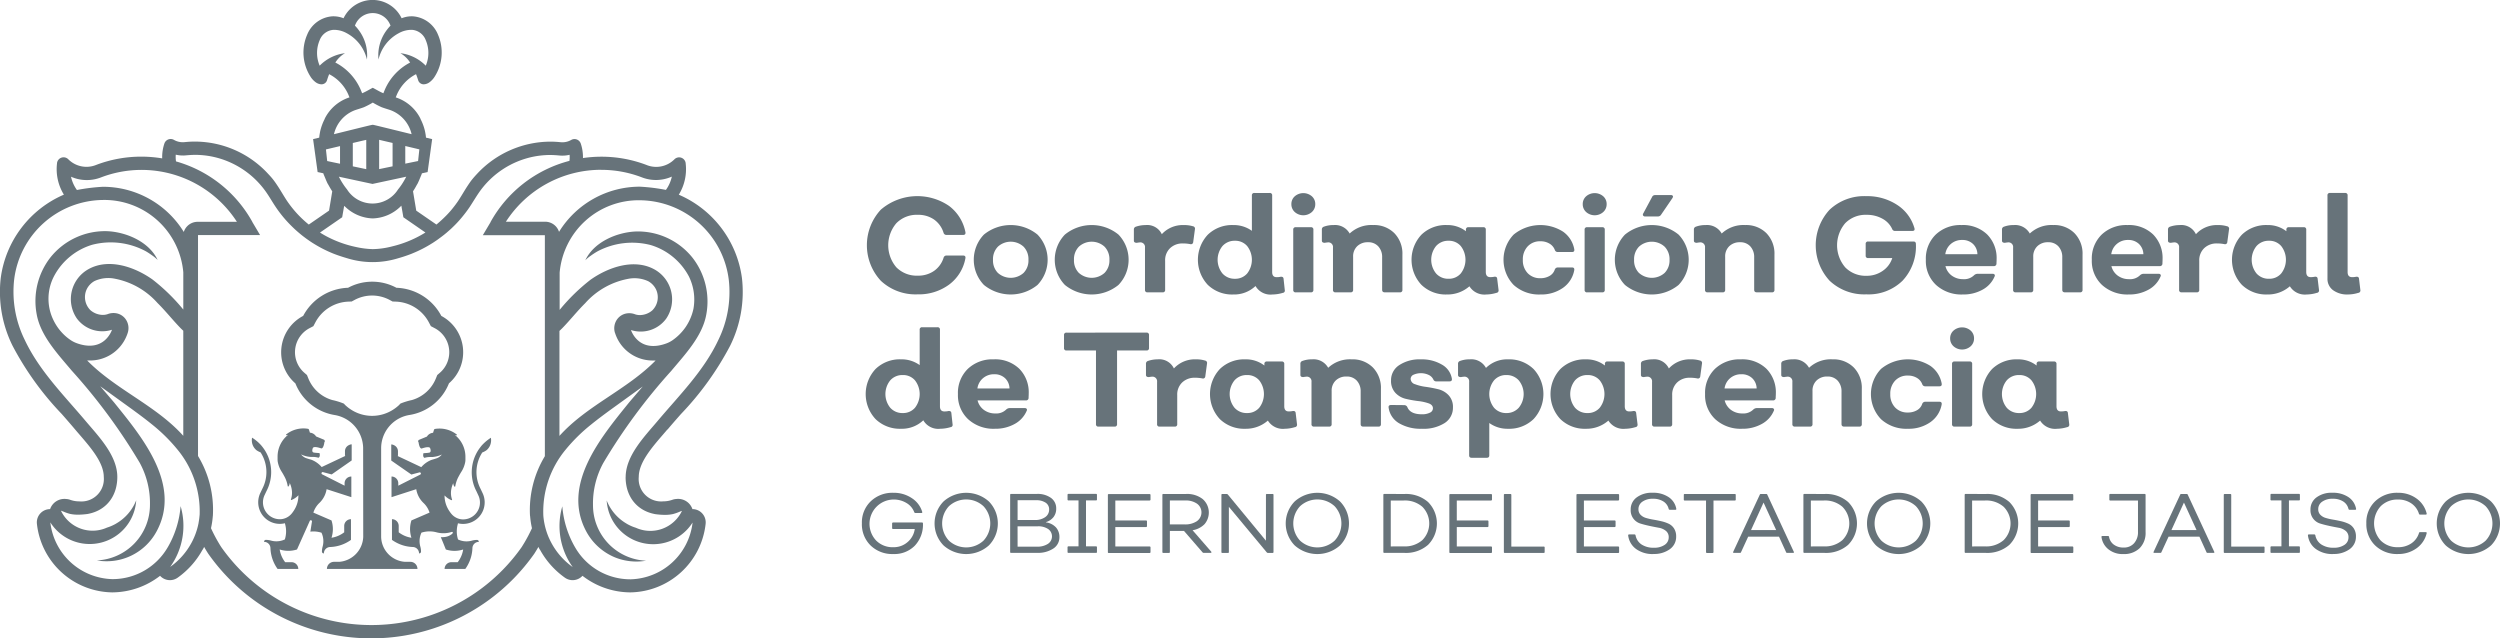 <svg xmlns="http://www.w3.org/2000/svg" width="240" height="61.286" viewBox="0 0 240 61.286">
    <path d="M361.517,327.265c.418-.5.859-1,1.286-1.485a28.805,28.805,0,0,0,4.726-6.565,11.628,11.628,0,0,0,1.129-6.485,10.172,10.172,0,0,0-6.062-8.007,4.671,4.671,0,0,0,.66-3l0-.025a.634.634,0,0,0-1.081-.371,2.467,2.467,0,0,1-2.59.577l-.089-.035a12.144,12.144,0,0,0-4.327-.794,12.354,12.354,0,0,0-1.773.13c0-.029,0-.059,0-.087a4.116,4.116,0,0,0-.21-1.3.643.643,0,0,0-.378-.394.635.635,0,0,0-.543.044,1.687,1.687,0,0,1-.841.223,1.929,1.929,0,0,1-.2-.01c-.352-.035-.66-.051-.94-.051a9.653,9.653,0,0,0-7,3.032c-.187.2-.371.4-.542.614s-.318.439-.468.664c-.3.463-.57.946-.878,1.406l-.1.144-.053.074c-.009.014-.048.053-.048.068l-.007.009-.023.03c-.091.122-.186.244-.282.365s-.211.257-.323.38c-.166.187-.343.367-.524.54-.068.068-.141.133-.211.2-.125.114-.254.229-.385.339-.038.032-.074.064-.113.094l-1.936-1.334-.31-1.858c.132-.2.254-.407.362-.613l.071-.115c.059-.113.107-.231.162-.346l.038-.1c.044-.1.086-.2.125-.3.017-.038.035-.077.05-.116s.032-.091.047-.136l.546-.118.435-3.159h0a.016.016,0,0,0,0-.006l-.589-.142c-.014-.1-.02-.2-.038-.3-.024-.132-.044-.263-.076-.392a5,5,0,0,0-.406-1.084c-.009-.024-.015-.047-.026-.072a4.04,4.04,0,0,0-2.283-1.991l-.078-.026.038-.091c.027-.068.056-.139.085-.207a4.014,4.014,0,0,1,1.827-1.93c.136.339.2.579.205.584a.555.555,0,0,0,.6.385,1,1,0,0,0,.457-.171,1.968,1.968,0,0,0,.551-.6,4.3,4.3,0,0,0,.3-3.978,2.825,2.825,0,0,0-2.431-1.775,2.605,2.605,0,0,0-1.066.187,3.089,3.089,0,0,0-5.575,0,2.616,2.616,0,0,0-1.067-.187,2.822,2.822,0,0,0-2.43,1.775,4.3,4.3,0,0,0,.3,3.978,1.973,1.973,0,0,0,.553.6,1,1,0,0,0,.457.171.553.553,0,0,0,.6-.385s.069-.244.205-.584a4.016,4.016,0,0,1,1.828,1.93c.028.068.057.139.086.207.011.029.024.06.036.091l-.078.026a4.044,4.044,0,0,0-2.283,1.991c-.011.025-.017.048-.026.072a5.08,5.08,0,0,0-.406,1.084c-.032.13-.051.261-.074.392-.02.1-.025.2-.039.3l-.587.142v0l.435,3.16.545.118c.015.045.029.091.047.136s.034.078.05.116c.041.1.082.2.125.3l.039.1c.053.115.1.232.16.346l.071.115c.112.208.236.416.368.623l-.306,1.847-1.947,1.341a10.831,10.831,0,0,1-1.065-.99c-.059-.062-.115-.125-.172-.189-.216-.241-.416-.492-.607-.747a.3.3,0,0,0-.029-.038c0-.015-.039-.054-.048-.068s-.035-.05-.053-.074l-.1-.144c-.308-.46-.577-.943-.88-1.406-.148-.225-.3-.451-.466-.664s-.355-.415-.543-.614a9.577,9.577,0,0,0-7-3.032c-.282,0-.589.016-.94.051a1.962,1.962,0,0,1-.2.01,1.682,1.682,0,0,1-.839-.223.635.635,0,0,0-.921.35,4.073,4.073,0,0,0-.211,1.3c0,.041,0,.083,0,.124a12.3,12.3,0,0,0-2.009-.166,12.143,12.143,0,0,0-4.326.794l-.091.035a2.466,2.466,0,0,1-2.588-.577.635.635,0,0,0-1.082.371l0,.025a4.67,4.67,0,0,0,.66,3,10.172,10.172,0,0,0-6.062,8.007,11.64,11.64,0,0,0,1.127,6.485,28.819,28.819,0,0,0,4.729,6.565c.426.486.866.99,1.283,1.485.14.166.288.337.439.512,1.085,1.259,2.314,2.685,2.314,4.047a2.155,2.155,0,0,1-2.345,2.345,2.589,2.589,0,0,1-.9-.157,1.333,1.333,0,0,0-.353-.069v0a1.452,1.452,0,0,0-1.556.97,1.272,1.272,0,0,0-1.266,1.4l.007.068a7.386,7.386,0,0,0,7.185,6.524h.1a7.552,7.552,0,0,0,4.532-1.591l.039.041a1.28,1.28,0,0,0,1.645.143,8.021,8.021,0,0,0,2.4-2.7l.011.006c.048-.087.091-.175.136-.262.042.074.083.148.127.222.087.145.175.288.267.43a19.133,19.133,0,0,0,31.3,0c.09-.142.179-.285.266-.43.045-.074.086-.148.128-.222.044.088.088.175.136.262l.012-.006a8,8,0,0,0,2.4,2.7,1.28,1.28,0,0,0,1.645-.143l.039-.041a7.553,7.553,0,0,0,4.532,1.591h.1a7.386,7.386,0,0,0,7.184-6.524l.007-.068a1.274,1.274,0,0,0-.924-1.355,1.293,1.293,0,0,0-.344-.047,1.45,1.45,0,0,0-1.554-.97v0a1.321,1.321,0,0,0-.353.069,2.589,2.589,0,0,1-.9.157,2.155,2.155,0,0,1-2.345-2.345c0-1.363,1.228-2.789,2.312-4.047.152-.175.3-.346.439-.512m-6.352-24.921a10.866,10.866,0,0,1,3.876.712l.1.038a3.735,3.735,0,0,0,2.8-.1,3.423,3.423,0,0,1-.567,1.275,18.228,18.228,0,0,0-2.5-.309,9.117,9.117,0,0,0-7.762,4.337,1.4,1.4,0,0,0-1.375-.973h-3.726a10.878,10.878,0,0,1,9.151-4.985m1.321,15.644c.03.1.066.2.107.3a3.787,3.787,0,0,0,3.637,2.364c.045,0,.089,0,.133,0,.023,0,0,0,.024,0-2.753,2.81-6.6,4.312-9.232,7.239V317.8c.113-.107.2-.19.276-.267.749-.768,1.426-1.633,2.194-2.392a7.328,7.328,0,0,1,4.114-2.338,3.144,3.144,0,0,1,1.941.227,1.8,1.8,0,0,1,.753.8,1.766,1.766,0,0,1-.358,1.992,1.563,1.563,0,0,1-.164.128,1.856,1.856,0,0,1-.874.321,1.435,1.435,0,0,1-.613-.063,1.542,1.542,0,0,0-.726-.1,1.409,1.409,0,0,0-.97.531,1.475,1.475,0,0,0-.243,1.351m-18.78-17.613-.121,1.119-.018,0h-.006v0l-.613.125-.592.122v-1.692l.755.178.595.142m-4.506,3.317.011,0,.009,0,3.228-.693s0,0,0,0a7.346,7.346,0,0,1-.43.741q-.165.247-.355.479a2.892,2.892,0,0,1-4.9,0c-.125-.154-.244-.314-.353-.479a7.076,7.076,0,0,1-.43-.741,0,0,0,0,1,0,0ZM331.3,302v-2.241c.494-.116.94-.223,1.292-.3v2.813Zm2.529.267v-2.813c.35.082.8.189,1.29.3V302Zm-4.207-10.229a2.668,2.668,0,0,1,.931-.9,4.1,4.1,0,0,0-2.434,1.2,3.1,3.1,0,0,1,0-2.446,1.533,1.533,0,0,1,1.315-.995,2.5,2.5,0,0,1,1.289.326,3.867,3.867,0,0,1,1.935,2.523,4.028,4.028,0,0,0-.824-2.869,3.283,3.283,0,0,0-.329-.38,1.81,1.81,0,0,1,3.415,0,3.413,3.413,0,0,0-.329.38,4.027,4.027,0,0,0-.824,2.869,3.864,3.864,0,0,1,1.936-2.523,2.5,2.5,0,0,1,1.287-.326,1.53,1.53,0,0,1,1.314.995,3.109,3.109,0,0,1,0,2.446,4.105,4.105,0,0,0-2.436-1.2,2.682,2.682,0,0,1,.933.9,5.3,5.3,0,0,0-2.4,2.546c-.035.078-.066.159-.1.237-.023.057-.044.112-.066.164-.355-.148-.674-.347-1.019-.527,0,0,0,0,0,0h0c-.346.18-.664.379-1.02.527-.021-.053-.044-.107-.066-.164-.032-.078-.065-.159-.1-.237a5.3,5.3,0,0,0-2.4-2.546m1.867,4.576c.285-.1.592-.183.88-.293a7.666,7.666,0,0,0,.842-.441,7.81,7.81,0,0,0,.84.441c.289.11.595.193.88.293a3.239,3.239,0,0,1,2.006,2.3c-3.4-.836-3.632-.892-3.717-.9h-.02c-.083,0-.321.06-3.717.9a3.24,3.24,0,0,1,2.006-2.3m-2.631,4.883v0h-.006l-.018,0-.121-1.119.6-.142.753-.178v1.692l-.592-.122Zm1.414,5.391.19-1.091c.029.024.057.048.086.069A3.988,3.988,0,0,0,333.207,307h.006a3.984,3.984,0,0,0,2.658-1.132l.089-.093.195,1.115,2.116,1.463c-.1.065-.21.127-.316.189a10.709,10.709,0,0,1-2.884,1.145,7.83,7.83,0,0,1-1.87.261,8.441,8.441,0,0,1-1.615-.208,10.664,10.664,0,0,1-2.979-1.111c-.154-.086-.306-.178-.456-.272Zm-25.353-3.664a3.75,3.75,0,0,0,2.12-.131l.1-.038a10.9,10.9,0,0,1,13.028,4.272h-3.727a1.392,1.392,0,0,0-1.373.973,9.118,9.118,0,0,0-7.76-4.337,18.225,18.225,0,0,0-2.5.309,3.423,3.423,0,0,1-.567-1.275,3.708,3.708,0,0,0,.679.227M316.59,335.5c-.007.1-.018.205-.032.306,0,.023,0,.045-.008.068-.015.107-.032.216-.053.321l0,.027a6.625,6.625,0,0,1-.435,1.409c-.008.02-.017.038-.026.057-.036.082-.074.163-.113.242-.027.056-.057.113-.087.169a6.755,6.755,0,0,1-2.069,2.356,6.75,6.75,0,0,0,1.008-5.815l-.006-.018a9.36,9.36,0,0,1-1.224,3.931l-.011.016a6.113,6.113,0,0,1-5.267,3.058h-.078a6.154,6.154,0,0,1-5.921-5.4l0-.025-.007-.02a.133.133,0,0,1,.03.042,4.475,4.475,0,0,0,8.217-2.166,4.458,4.458,0,0,1-1.963,2.256.239.239,0,0,1-.054.032,4.091,4.091,0,0,1-.788.335,3.363,3.363,0,0,1-4.422-1.624,2.808,2.808,0,0,1,.282.107,4.275,4.275,0,0,0,.605.205,3.505,3.505,0,0,0,.685.072,6.117,6.117,0,0,0,.623-.027c.105-.009.21-.02.316-.034a1.912,1.912,0,0,0,.225-.044,3.6,3.6,0,0,0,.906-.33,3.274,3.274,0,0,0,.742-.539,3.189,3.189,0,0,0,.557-.728,3.582,3.582,0,0,0,.35-.892,4.328,4.328,0,0,0,.121-1.031c0-2.064-1.81-3.907-3.053-5.38-2.082-2.469-4.441-4.813-5.833-7.771a10.451,10.451,0,0,1-1.019-5.773,8.689,8.689,0,0,1,8.522-7.663,7.612,7.612,0,0,1,7.718,6.946v3.574a.052.052,0,0,1-.009-.01,18.4,18.4,0,0,0-2.949-2.875c-1.7-1.206-4.2-2.086-6.16-.985a3.29,3.29,0,0,0-1.1,4.728,3.035,3.035,0,0,0,3.371,1.081s-.711,2.271-3.408,1.281a2.7,2.7,0,0,1-.563-.29,4.671,4.671,0,0,1-.9-.791,4.521,4.521,0,0,1-.38-.485,5.157,5.157,0,0,1-.421-.75,4.67,4.67,0,0,1,.1-4.09,6.151,6.151,0,0,1,3.675-3.034,7.088,7.088,0,0,1,5.133.617c.222.125.43.27.638.416a3.549,3.549,0,0,1,.51.427c-.825-1.749-2.994-2.677-4.837-2.763a6.71,6.71,0,0,0-5.463,2.529,6.817,6.817,0,0,0-1.314,5.437c.37,2.086,2.04,3.836,3.362,5.416a55.209,55.209,0,0,1,6.53,8.848,8.118,8.118,0,0,1,.984,4.042,5.335,5.335,0,0,1-5.084,5.333l-.016,0a5.446,5.446,0,0,0,5.745-2.8c2.405-4.477-1.395-9.02-4.046-12.312-.163-.2-1.008-1.175-1.372-1.606l3.077,2.223c.622.456,1.244.914,1.859,1.414a16.306,16.306,0,0,1,2.472,2.433,9.326,9.326,0,0,1,2.134,6.31m-10.8-14.856c.02,0,0,0,.024,0,.044,0,.087,0,.131,0a3.785,3.785,0,0,0,3.637-2.364c.041-.1.079-.2.109-.3a1.476,1.476,0,0,0-.243-1.351,1.407,1.407,0,0,0-.97-.531,1.542,1.542,0,0,0-.726.1,1.437,1.437,0,0,1-.614.063,1.851,1.851,0,0,1-.872-.321,1.5,1.5,0,0,1-.164-.128,1.766,1.766,0,0,1-.358-1.992,1.8,1.8,0,0,1,.753-.8,3.149,3.149,0,0,1,1.942-.227,7.331,7.331,0,0,1,4.111,2.338c.77.759,1.447,1.624,2.194,2.392.075.077.163.16.276.267v10.087c-2.629-2.926-6.477-4.428-9.232-7.238Zm42.522,14.9c0,.021,0,.043.006.064a8.244,8.244,0,0,0,.175,1.139.006.006,0,0,0,0,0,14.709,14.709,0,0,1-.738,1.409c-.08.133-.163.266-.246.4a17.634,17.634,0,0,1-28.846,0c-.084-.13-.166-.263-.246-.4a14.471,14.471,0,0,1-.737-1.411v0a7.979,7.979,0,0,0,.174-1.139c0-.021.006-.042.008-.064a9.983,9.983,0,0,0-1.422-5.718.032.032,0,0,0-.006-.009V308.6H322.4c-.754-1.272,0,0-.754-1.272h.006c.014.024.027.045.039.068a12.155,12.155,0,0,0-7.363-5.869,2.736,2.736,0,0,1-.032-.415,2.3,2.3,0,0,1,.009-.232,3,3,0,0,0,1,.065c.315-.03.583-.045.823-.045.068,0,.137,0,.205,0a8.34,8.34,0,0,1,1.34.14,8.439,8.439,0,0,1,1.274.347,8.474,8.474,0,0,1,2.27,1.242,8.428,8.428,0,0,1,1.809,1.911c.308.448.576.921.88,1.372a11.817,11.817,0,0,0,.988,1.271c.249.28.512.543.782.8.134.125.269.246.406.362l.041.036c.133.112.266.221.4.326.02.014.038.029.056.042.134.1.27.205.409.3l.056.039c.14.1.282.193.425.285l.032.018a11.969,11.969,0,0,0,1.877.964l.1.041c.118.047.237.089.358.133.3.106.6.2.9.288a8.283,8.283,0,0,0,4.942,0c.305-.084.607-.182.9-.288.119-.044.238-.086.358-.133l.095-.041a11.844,11.844,0,0,0,1.877-.964l.032-.018c.144-.092.285-.189.427-.285.018-.014.036-.027.056-.039.137-.1.273-.2.407-.3.02-.013.038-.029.056-.042.044-.033.086-.069.128-.1h.006c.035-.027.065-.057.1-.084.056-.047.112-.091.169-.137.012-.012.027-.024.039-.036.116-.1.229-.2.343-.3.021-.02.042-.036.062-.056h0c.27-.253.533-.516.783-.8.168-.187.326-.38.48-.576.033-.043.065-.085.1-.128.13-.169.255-.341.374-.515l.036-.051.035-.054c.084-.128.167-.257.247-.386.2-.312.391-.626.6-.931a8.378,8.378,0,0,1,5.351-3.5,8.354,8.354,0,0,1,1.34-.14c.069,0,.137,0,.207,0,.24,0,.507.015.821.045a3.01,3.01,0,0,0,1.005-.065c.006.077.009.154.009.232a2.7,2.7,0,0,1-.023.35,12.159,12.159,0,0,0-7.609,5.934c.014-.023.027-.044.041-.068h.006c-.755,1.271,0,0-.755,1.272h5.957v21.214a.029.029,0,0,1-.006.009,9.981,9.981,0,0,0-1.42,5.718m9.178-3.72a4.33,4.33,0,0,0,.121,1.031,3.572,3.572,0,0,0,.35.892,3.182,3.182,0,0,0,.557.728,3.269,3.269,0,0,0,.742.539,3.6,3.6,0,0,0,.905.33,1.871,1.871,0,0,0,.225.044c.106.014.21.024.314.034a6.166,6.166,0,0,0,.625.027,3.508,3.508,0,0,0,.685-.072,4.278,4.278,0,0,0,.605-.205,2.69,2.69,0,0,1,.282-.107,3.364,3.364,0,0,1-4.423,1.624,4.169,4.169,0,0,1-.788-.335.2.2,0,0,1-.053-.032,4.476,4.476,0,0,1-1.965-2.256,4.475,4.475,0,0,0,8.217,2.166.169.169,0,0,1,.032-.042l-.008.02,0,.025a6.154,6.154,0,0,1-5.919,5.4h-.08a6.113,6.113,0,0,1-5.267-3.058l-.01-.016a9.315,9.315,0,0,1-1.224-3.931l-.006.018a6.757,6.757,0,0,0,1.007,5.815,6.762,6.762,0,0,1-2.067-2.356c-.03-.056-.059-.113-.088-.169-.039-.078-.077-.16-.113-.242l-.027-.057a6.707,6.707,0,0,1-.433-1.409c0-.009,0-.018-.006-.027-.02-.106-.036-.214-.051-.321l-.009-.068c-.012-.1-.023-.2-.03-.306a9.326,9.326,0,0,1,2.134-6.31,16.23,16.23,0,0,1,2.472-2.433c.616-.5,1.236-.958,1.858-1.414l3.079-2.223c-.365.43-1.209,1.405-1.372,1.606-2.651,3.292-6.452,7.834-4.046,12.312a5.531,5.531,0,0,0,2.731,2.475,5.493,5.493,0,0,0,3.012.329l-.015,0a5.334,5.334,0,0,1-5.084-5.333,8.1,8.1,0,0,1,.984-4.042,55.2,55.2,0,0,1,6.53-8.848c1.32-1.58,2.993-3.331,3.362-5.416a6.829,6.829,0,0,0-1.315-5.437,6.713,6.713,0,0,0-5.464-2.529c-1.841.086-4.01,1.014-4.836,2.763a3.47,3.47,0,0,1,.51-.427,7.515,7.515,0,0,1,.638-.416,7.088,7.088,0,0,1,5.133-.617,6.151,6.151,0,0,1,3.675,3.034,5.031,5.031,0,0,1,.426,3.085,4.909,4.909,0,0,1-.331,1.005,4.983,4.983,0,0,1-.42.75,4.994,4.994,0,0,1-1.275,1.275,2.672,2.672,0,0,1-.564.29c-2.7.99-3.406-1.281-3.406-1.281a3.036,3.036,0,0,0,3.371-1.081,3.29,3.29,0,0,0-1.1-4.728c-1.964-1.1-4.461-.22-6.162.985a18.367,18.367,0,0,0-2.946,2.875.073.073,0,0,1-.012.01v-3.566a7.614,7.614,0,0,1,7.721-6.954,8.687,8.687,0,0,1,8.519,7.663,10.436,10.436,0,0,1-1.017,5.773c-1.391,2.958-3.752,5.3-5.834,7.771-1.242,1.473-3.052,3.316-3.052,5.38"
          transform="translate(-297.431 -286.032)" fill="#67737a"/>
    <path d="M419.229,424.071v-.231a.649.649,0,0,0-.649-.649v1.982l2.374-.767a2.337,2.337,0,0,0,.672,1.3,2.19,2.19,0,0,1,.605.949l-1.74.75a2.707,2.707,0,0,0,0,1.665,2.662,2.662,0,0,1-1.221-.525v-.61a.648.648,0,0,0-.647-.649v1.987a3.633,3.633,0,0,0,2,.684.615.615,0,0,1,.6.616.177.177,0,0,0,.189-.177,1.745,1.745,0,0,0-.074-.505,1.948,1.948,0,0,1-.065-.5,1.9,1.9,0,0,1,.181-.812,2.388,2.388,0,0,1,.311-.078,2.481,2.481,0,0,1,.466-.043,2.532,2.532,0,0,1,.679.092,2.543,2.543,0,0,0,.433.076c.072.006.148.009.223.009a2.523,2.523,0,0,0,.78-.122s.1-.033.116.039-.061.141-.061.141a1.36,1.36,0,0,1-.732.308,2.614,2.614,0,0,1-.358.015c.258.6.453,1.11.485,1.18a2.693,2.693,0,0,0,1.663,0,2.657,2.657,0,0,1-.525,1.22h-.61a.65.65,0,0,0-.649.649h1.987a3.65,3.65,0,0,0,.685-2,.615.615,0,0,1,.614-.6.176.176,0,0,0-.176-.187,1.748,1.748,0,0,0-.506.073,1.934,1.934,0,0,1-.5.066,1.9,1.9,0,0,1-.813-.183,2.535,2.535,0,0,1-.121-.776,2.575,2.575,0,0,1,.092-.679v0a.461.461,0,0,0,.018-.1,2.05,2.05,0,0,0,.5.062,2.071,2.071,0,0,0,2.068-2.069,2.047,2.047,0,0,0-.211-.91l-.18-.382a3.465,3.465,0,0,1,.163-3.5l.006,0c.021-.007.041-.016.06-.025a1.788,1.788,0,0,0,.341-.19,1.227,1.227,0,0,0,.43-.817.853.853,0,0,0,.007-.1.5.5,0,0,0,0-.068,1.367,1.367,0,0,0-.021-.21c-.05.03-.1.062-.148.1-.075.051-.149.106-.222.163s-.143.118-.211.18-.133.127-.2.195-.124.134-.181.207a.089.089,0,0,0-.009.011l-.047.061-.019.027-.038.05a.919.919,0,0,0-.056.078.171.171,0,0,0-.015.02,3.915,3.915,0,0,0-.243,4.039l.173.373a1.6,1.6,0,0,1,.168.715,1.621,1.621,0,0,1-1.619,1.619H425.4a1.489,1.489,0,0,1-1.1-.567c-.053-.065-.1-.128-.137-.186a2.658,2.658,0,0,1-.492-1.551l.032.038v-.006a1.787,1.787,0,0,0,.632.424.045.045,0,0,0,.057-.06,1.906,1.906,0,0,1-.068-1.008,2.369,2.369,0,0,1,.184-.571.549.549,0,0,0,.109.332.045.045,0,0,0,.081-.018,2.961,2.961,0,0,1,.3-.9c.065-.116.09-.165.094-.174.051-.092.105-.184.161-.276a2.828,2.828,0,0,0,.169-.29l0,0,.007-.02.018-.035.014-.032a.382.382,0,0,0,.017-.036.256.256,0,0,0,.013-.032c.006-.012.011-.024.017-.036s.007-.023.012-.033.009-.025.014-.036.009-.023.013-.033a.3.3,0,0,1,.012-.038c0-.012.008-.023.012-.035s.008-.024.011-.037a.236.236,0,0,0,.011-.034c0-.012.008-.025.012-.038l.009-.035c0-.014.006-.027.009-.039s.006-.023.009-.035l.009-.039a.216.216,0,0,0,.006-.035l.009-.041c0-.012,0-.023.006-.035s0-.027.007-.041l0-.035c0-.014,0-.029.006-.042l0-.033,0-.045a.25.25,0,0,1,0-.033.441.441,0,0,0,0-.047l0-.03c0-.018,0-.035,0-.053a.134.134,0,0,0,0-.025c0-.026,0-.053,0-.08a2.675,2.675,0,0,0-1.01-2.093c.05.011.1.021.148.035a.042.042,0,0,0,.036-.073,2.662,2.662,0,0,0-1.947-.563c-.048,0-.1.012-.145.02a.126.126,0,0,0-.1.087l-.089.282-.073.011a.764.764,0,0,0-.517.353l-.74.306a.155.155,0,0,0-.057.253c.009.115.088.568.276.592,0,0,.152-.047.232-.07l0,0a.209.209,0,0,0,.033-.009c.21-.054.484-.1.558.03,0,0,.159.355-.05.435a1.948,1.948,0,0,1-.293.039l-.182.013c-.033,0-.069,0-.107.006,0,0-.114.346.1.449a1.733,1.733,0,0,1,.527-.08c.037,0,.189,0,.226,0s.074-.007.112-.014a2.489,2.489,0,0,0,.8-.228,1.092,1.092,0,0,1-.575.388s-.184.062-.326.1a1.251,1.251,0,0,0-.163.056,2.489,2.489,0,0,0-.913.67c-.131-.064-2.273-1.072-2.273-1.072l.036-.026v-.419a.649.649,0,0,0-.4-.6.514.514,0,0,0-.245-.062v1.544L420.486,423l.753-.2a.118.118,0,0,1,.152.057.112.112,0,0,1-.047.146Z"
          transform="translate(-380.994 -377.445)" fill="#67737a"/>
    <path d="M379.674,430.193a2.706,2.706,0,0,1-1.664,0,2.663,2.663,0,0,0,.527,1.221h.61a.649.649,0,0,1,.649.647h-1.988a3.646,3.646,0,0,1-.685-2,.614.614,0,0,0-.614-.6.177.177,0,0,1,.177-.189,1.811,1.811,0,0,1,.506.072,1.872,1.872,0,0,0,.5.066,1.914,1.914,0,0,0,.814-.181,2.593,2.593,0,0,0,.029-1.456l0,0a.836.836,0,0,1-.018-.1,2.1,2.1,0,0,1-.5.062,2.071,2.071,0,0,1-1.858-2.979l.181-.382a3.467,3.467,0,0,0-.163-3.5h0l-.062-.027a1.785,1.785,0,0,1-.341-.19,1.234,1.234,0,0,1-.432-.815c0-.035-.006-.071-.006-.106a.49.49,0,0,1,0-.068,1.189,1.189,0,0,1,.023-.208c.048.03.1.062.145.094.077.051.152.107.223.164s.143.116.211.178.133.128.2.195.122.136.181.207l.007.011c.017.02.032.041.048.061l.02.025c.014.018.026.035.038.053s.039.051.056.077a.125.125,0,0,1,.015.021,3.914,3.914,0,0,1,.243,4.037l-.175.371a1.622,1.622,0,0,0,1.454,2.336h.057a1.5,1.5,0,0,0,1.1-.567c.052-.066.1-.128.137-.186a2.658,2.658,0,0,0,.49-1.552l-.03.038v-.006a1.767,1.767,0,0,1-.634.424.044.044,0,0,1-.056-.06,1.921,1.921,0,0,0,.068-1.008,2.354,2.354,0,0,0-.184-.57.551.551,0,0,1-.11.33.044.044,0,0,1-.08-.015,2.95,2.95,0,0,0-.3-.9c-.065-.116-.091-.163-.093-.172-.053-.094-.106-.185-.162-.276a3.019,3.019,0,0,1-.169-.291v0l-.009-.018a.367.367,0,0,0-.017-.036.311.311,0,0,1-.015-.032.384.384,0,0,0-.016-.036l-.014-.032a.39.39,0,0,0-.015-.036.346.346,0,0,1-.012-.033.287.287,0,0,1-.013-.038l-.014-.032-.012-.038-.012-.033a.369.369,0,0,0-.012-.039l-.009-.033c0-.014-.007-.025-.012-.039l-.009-.033-.009-.039-.009-.034-.009-.039c0-.012-.006-.023-.007-.035s0-.027-.007-.041,0-.023-.006-.035l-.007-.041,0-.035c0-.014,0-.029-.006-.042l0-.035,0-.044c0-.011,0-.021,0-.032s0-.032,0-.048l0-.03c0-.017,0-.035,0-.053a.135.135,0,0,1,0-.025c0-.026,0-.053,0-.079a2.676,2.676,0,0,1,1.01-2.095c-.05.011-.1.023-.148.036a.042.042,0,0,1-.036-.074,2.657,2.657,0,0,1,1.945-.563l.145.02a.132.132,0,0,1,.1.089l.088.282.074.009a.771.771,0,0,1,.517.353l.74.307a.16.16,0,0,1,.1.155.166.166,0,0,1-.044.1c-.011.115-.087.569-.276.592,0,0-.152-.047-.232-.069h0l-.033-.009c-.21-.056-.485-.1-.56.03,0,0-.159.353.051.433a1.993,1.993,0,0,0,.291.039l.183.014.109.008s.115.344-.1.448a1.744,1.744,0,0,0-.528-.08c-.036,0-.187,0-.227,0l-.112-.012a2.505,2.505,0,0,1-.8-.23,1.1,1.1,0,0,0,.575.388s.186.062.328.1a1.046,1.046,0,0,1,.163.056,2.48,2.48,0,0,1,.911.67l2.274-1.072-.038-.026v-.418a.647.647,0,0,1,.4-.6.5.5,0,0,1,.245-.063v1.545L383,422.99l-.812-.217a.118.118,0,0,0-.152.057.114.114,0,0,0,.047.148l2.158,1.091v-.229a.649.649,0,0,1,.649-.649v1.98l-2.374-.765a2.338,2.338,0,0,1-.672,1.3,2.21,2.21,0,0,0-.6.948l1.74.751a2.674,2.674,0,0,1,0,1.665,2.673,2.673,0,0,0,1.221-.525v-.611a.647.647,0,0,1,.649-.647v1.987a3.641,3.641,0,0,1-2,.684.614.614,0,0,0-.6.614.175.175,0,0,1-.187-.176,1.749,1.749,0,0,1,.072-.5,1.929,1.929,0,0,0,.065-.5,1.9,1.9,0,0,0-.181-.812,2.286,2.286,0,0,0-.311-.078,2.475,2.475,0,0,0-.465-.043,2.335,2.335,0,0,0-.291.02l.152-.965a.112.112,0,0,0-.075-.128.116.116,0,0,0-.136.068Z"
          transform="translate(-351.161 -377.444)" fill="#67737a"/>
    <path d="M399.8,376.474a5.074,5.074,0,0,0-4.309-2.7,4.905,4.905,0,0,0-4.643,0,5.074,5.074,0,0,0-4.309,2.7,3.946,3.946,0,0,0-.748,6.48,4.914,4.914,0,0,0,3.78,3.038,3.267,3.267,0,0,1,2.724,3.134l.009,8.57a2.5,2.5,0,0,1-2.292,2.387H389.5a.682.682,0,0,0-.681.682h5.209v0h3.482a.68.68,0,0,0-.681-.681h-.505a2.456,2.456,0,0,1-2.3-2.39l0-8.57a3.238,3.238,0,0,1,2.52-3.1l.127-.027a4.906,4.906,0,0,0,3.863-3.049,3.947,3.947,0,0,0-.748-6.48m-.128,5.469-.247.214-.121.3a3.536,3.536,0,0,1-2.309,2.1v0a6.565,6.565,0,0,0-1.088.333l-.023.013c-.062.064-.121.133-.187.192-.009.009-.018.015-.027.024-.06.051-.119.1-.181.149s-.146.111-.222.161a3.72,3.72,0,0,1-4.192,0c-.077-.05-.15-.1-.222-.16s-.124-.1-.182-.153c-.009-.007-.018-.013-.026-.021-.065-.059-.122-.125-.184-.189l-.029-.016a6.516,6.516,0,0,0-1.087-.333l0,0a3.534,3.534,0,0,1-2.307-2.1l-.121-.3-.247-.214a2.609,2.609,0,0,1,.495-4.285l.367-.193.193-.366a3.742,3.742,0,0,1,3.172-1.989l.312-.012.276-.148a3.565,3.565,0,0,1,3.373,0l.276.148.312.012a3.742,3.742,0,0,1,3.172,1.989l.193.366.367.193a2.607,2.607,0,0,1,.495,4.285"
          transform="translate(-357.434 -346.148)" fill="#67737a"/>
    <path d="M567.135,444.4a2.977,2.977,0,0,1-2.172-.819,2.839,2.839,0,0,1-.84-2.13,2.806,2.806,0,0,1,.848-2.111,3.006,3.006,0,0,1,2.181-.819,3.086,3.086,0,0,1,1.764.513,2.391,2.391,0,0,1,1,1.32c.017.07-.01.106-.08.106h-.573a.123.123,0,0,1-.113-.074,1.708,1.708,0,0,0-.739-.88,2.343,2.343,0,0,0-1.263-.339,2.334,2.334,0,0,0-1.656,3.937,2.208,2.208,0,0,0,1.639.641,2.017,2.017,0,0,0,1.388-.5A1.994,1.994,0,0,0,569.2,442h-2.068c-.071,0-.106-.032-.106-.1v-.428c0-.065.035-.1.106-.1h2.753a.086.086,0,0,1,.1.1,2.922,2.922,0,0,1-.783,2.128,2.745,2.745,0,0,1-2.06.8"
          transform="translate(-481.382 -391.213)" fill="#67737a"/>
    <path d="M591.827,443.571a3.266,3.266,0,0,1-4.354,0,3.014,3.014,0,0,1,0-4.217,3.265,3.265,0,0,1,4.354,0,3.017,3.017,0,0,1,0,4.217m-3.833-.453a2.444,2.444,0,0,0,3.311,0,2.42,2.42,0,0,0,0-3.311,2.444,2.444,0,0,0-3.311,0,2.423,2.423,0,0,0,0,3.311"
          transform="translate(-496.894 -391.213)" fill="#67737a"/>
    <path d="M610.112,444.541a.085.085,0,0,1-.1-.1v-5.46a.085.085,0,0,1,.1-.1h2.463a2.187,2.187,0,0,1,1.358.383,1.224,1.224,0,0,1,.5,1.022,1.291,1.291,0,0,1-.262.821,1.443,1.443,0,0,1-.723.48v.024a1.6,1.6,0,0,1,.958.48,1.359,1.359,0,0,1,.335.934,1.279,1.279,0,0,1-.587,1.1,2.647,2.647,0,0,1-1.555.412Zm.614-3.157h1.648a1.641,1.641,0,0,0,1.008-.279.87.87,0,0,0,.373-.73.758.758,0,0,0-.332-.65,1.568,1.568,0,0,0-.928-.239h-1.769Zm0,2.56h1.865a1.843,1.843,0,0,0,1.041-.266.858.858,0,0,0,.029-1.426,1.686,1.686,0,0,0-1-.262h-1.938Z"
          transform="translate(-513.037 -391.464)" fill="#67737a"/>
    <path d="M627.866,444.541a.085.085,0,0,1-.1-.1v-.429a.086.086,0,0,1,.1-.1h.954v-4.408h-.954a.085.085,0,0,1-.1-.1v-.428a.086.086,0,0,1,.1-.1h2.624a.087.087,0,0,1,.1.1v.428a.087.087,0,0,1-.1.1h-.952v4.408h.952a.087.087,0,0,1,.1.1v.429a.086.086,0,0,1-.1.1Z"
          transform="translate(-525.282 -391.463)" fill="#67737a"/>
    <path d="M644.332,439.413c0,.063-.035.1-.1.1h-3.279v1.915h2.94c.069,0,.1.032.1.1v.427a.092.092,0,0,1-.1.106h-2.94v1.865h3.279c.07,0,.1.032.1.1v.428c0,.065-.035.1-.1.1h-3.894a.085.085,0,0,1-.1-.1v-5.46a.085.085,0,0,1,.1-.1h3.894c.07,0,.1.032.1.1Z"
          transform="translate(-533.882 -391.464)" fill="#67737a"/>
    <path d="M661.808,444.42a.073.073,0,0,1,.02.085.089.089,0,0,1-.085.036h-.655a.142.142,0,0,1-.112-.055l-1.778-2.053h-1.357v2.012a.085.085,0,0,1-.1.1h-.518a.085.085,0,0,1-.1-.1v-5.46a.086.086,0,0,1,.1-.1H659.4a2.43,2.43,0,0,1,1.586.484,1.716,1.716,0,0,1,.183,2.415,2.078,2.078,0,0,1-1.147.583Zm-3.966-4.911v2.3h1.438a2.009,2.009,0,0,0,1.138-.3,1.031,1.031,0,0,0,.017-1.7,1.879,1.879,0,0,0-1.1-.3Z"
          transform="translate(-545.534 -391.464)" fill="#67737a"/>
    <path d="M679.653,438.986a.085.085,0,0,1,.1-.1h.525a.085.085,0,0,1,.1.1v5.46a.085.085,0,0,1-.1.1h-.429a.157.157,0,0,1-.121-.056l-3.634-4.371v4.33a.086.086,0,0,1-.1.1h-.516a.085.085,0,0,1-.1-.1v-5.46a.085.085,0,0,1,.1-.1h.4a.152.152,0,0,1,.122.056l3.651,4.426Z"
          transform="translate(-558.122 -391.465)" fill="#67737a"/>
    <path d="M700.482,443.571a3.266,3.266,0,0,1-4.354,0,3.015,3.015,0,0,1,0-4.217,3.265,3.265,0,0,1,4.354,0,3.017,3.017,0,0,1,0,4.217m-3.833-.453a2.444,2.444,0,0,0,3.311,0,2.424,2.424,0,0,0,0-3.311,2.444,2.444,0,0,0-3.311,0,2.42,2.42,0,0,0,0,3.311"
          transform="translate(-571.839 -391.213)" fill="#67737a"/>
    <path d="M727.527,438.887a3.221,3.221,0,0,1,2.253.771,2.914,2.914,0,0,1,0,4.111,3.215,3.215,0,0,1-2.253.773h-1.938a.086.086,0,0,1-.1-.1v-5.46a.085.085,0,0,1,.1-.1Zm-.072,5.032a2.545,2.545,0,0,0,1.773-.6,2.264,2.264,0,0,0,0-3.207,2.546,2.546,0,0,0-1.773-.6H726.2v4.41Z"
          transform="translate(-592.687 -391.464)" fill="#67737a"/>
    <path d="M749.992,439.413c0,.063-.035.1-.1.1h-3.279v1.915h2.94c.069,0,.1.032.1.1v.427a.092.092,0,0,1-.1.106h-2.94v1.865h3.279c.07,0,.1.032.1.1v.428c0,.065-.035.1-.1.1h-3.894a.086.086,0,0,1-.1-.1v-5.46a.086.086,0,0,1,.1-.1h3.894c.07,0,.1.032.1.1Z"
          transform="translate(-606.761 -391.464)" fill="#67737a"/>
    <path d="M763.5,443.934h3.1a.085.085,0,0,1,.1.1v.412a.086.086,0,0,1-.1.1h-3.716a.087.087,0,0,1-.1-.1v-5.458a.087.087,0,0,1,.1-.1h.518a.086.086,0,0,1,.1.1Z"
          transform="translate(-618.413 -391.463)" fill="#67737a"/>
    <path d="M789.326,439.413c0,.063-.035.1-.1.1h-3.279v1.915h2.94c.07,0,.1.032.1.1v.427a.093.093,0,0,1-.1.106h-2.94v1.865h3.279c.069,0,.1.032.1.1v.428c0,.065-.035.1-.1.1h-3.894a.085.085,0,0,1-.1-.1v-5.46a.085.085,0,0,1,.1-.1h3.894c.069,0,.1.032.1.1Z"
          transform="translate(-633.892 -391.464)" fill="#67737a"/>
    <path d="M803.665,444.4a2.684,2.684,0,0,1-1.687-.493,1.88,1.88,0,0,1-.744-1.283c-.011-.071.023-.106.1-.106h.508a.1.1,0,0,1,.1.089,1.349,1.349,0,0,0,.569.872,2.062,2.062,0,0,0,1.192.316,1.758,1.758,0,0,0,1.034-.275.853.853,0,0,0,.388-.727.761.761,0,0,0-.27-.614,1.433,1.433,0,0,0-.675-.3c-.27-.05-.563-.107-.881-.175s-.611-.142-.879-.226a1.32,1.32,0,0,1-.945-1.345,1.412,1.412,0,0,1,.573-1.167,2.4,2.4,0,0,1,1.518-.448,2.64,2.64,0,0,1,1.559.424,1.7,1.7,0,0,1,.726,1.111c.017.07-.017.1-.1.1h-.516a.113.113,0,0,1-.113-.08,1.147,1.147,0,0,0-.5-.714,1.777,1.777,0,0,0-1.014-.264,1.672,1.672,0,0,0-1.009.279.849.849,0,0,0-.379.714.75.75,0,0,0,.2.542,1.181,1.181,0,0,0,.52.306,5.542,5.542,0,0,0,.708.162q.387.066.771.154a3.623,3.623,0,0,1,.7.238,1.251,1.251,0,0,1,.52.46,1.392,1.392,0,0,1,.2.771,1.448,1.448,0,0,1-.605,1.212,2.547,2.547,0,0,1-1.583.46"
          transform="translate(-644.928 -391.213)" fill="#67737a"/>
    <path d="M823.352,438.887a.085.085,0,0,1,.1.1v.428a.085.085,0,0,1-.1.1h-2.036v4.934a.086.086,0,0,1-.1.1H820.7a.087.087,0,0,1-.1-.1v-4.934h-2.034a.085.085,0,0,1-.1-.1v-.428a.085.085,0,0,1,.1-.1Z"
          transform="translate(-656.821 -391.464)" fill="#67737a"/>
    <path d="M833.788,444.542c-.086,0-.11-.038-.073-.115l2.544-5.468a.1.1,0,0,1,.1-.072h.525a.1.1,0,0,1,.1.072l2.537,5.468c.038.077.014.115-.072.115h-.566a.1.1,0,0,1-.1-.074l-.679-1.487h-2.956l-.685,1.487a.1.1,0,0,1-.106.074Zm1.631-2.19h2.415l-1.212-2.641Z"
          transform="translate(-667.321 -391.464)" fill="#67737a"/>
    <path d="M857.5,438.887a3.226,3.226,0,0,1,2.254.771,2.915,2.915,0,0,1,0,4.111,3.219,3.219,0,0,1-2.254.773H855.56a.087.087,0,0,1-.1-.1v-5.46a.086.086,0,0,1,.1-.1Zm-.072,5.032a2.539,2.539,0,0,0,1.771-.6,2.261,2.261,0,0,0,0-3.207,2.539,2.539,0,0,0-1.771-.6h-1.253v4.41Z"
          transform="translate(-682.333 -391.464)" fill="#67737a"/>
    <path d="M880.353,443.571a3.264,3.264,0,0,1-4.353,0,3.01,3.01,0,0,1,0-4.217,3.263,3.263,0,0,1,4.353,0,3.014,3.014,0,0,1,0,4.217m-3.832-.453a2.445,2.445,0,0,0,3.311,0,2.424,2.424,0,0,0,0-3.311,2.445,2.445,0,0,0-3.311,0,2.42,2.42,0,0,0,0,3.311"
          transform="translate(-695.905 -391.213)" fill="#67737a"/>
    <path d="M907.4,438.887a3.223,3.223,0,0,1,2.253.771,2.914,2.914,0,0,1,0,4.111,3.217,3.217,0,0,1-2.253.773h-1.938a.087.087,0,0,1-.1-.1v-5.46a.086.086,0,0,1,.1-.1Zm-.073,5.032a2.539,2.539,0,0,0,1.772-.6,2.261,2.261,0,0,0,0-3.207,2.54,2.54,0,0,0-1.772-.6h-1.252v4.41Z"
          transform="translate(-716.753 -391.464)" fill="#67737a"/>
    <path d="M929.868,439.413c0,.063-.035.1-.1.1h-3.279v1.915h2.94c.069,0,.1.032.1.1v.427a.092.092,0,0,1-.1.106h-2.94v1.865h3.279c.07,0,.1.032.1.1v.428c0,.065-.035.1-.1.1H925.87a.085.085,0,0,1-.1-.1v-5.46a.085.085,0,0,1,.1-.1h3.894c.07,0,.1.032.1.1Z"
          transform="translate(-730.83 -391.464)" fill="#67737a"/>
    <path d="M949.771,444.655a2.157,2.157,0,0,1-1.429-.465,1.8,1.8,0,0,1-.655-1.167c-.011-.069.021-.1.1-.1h.525a.091.091,0,0,1,.1.087,1.172,1.172,0,0,0,.448.732,1.52,1.52,0,0,0,.957.287,1.275,1.275,0,0,0,1-.417,1.572,1.572,0,0,0,.373-1.086v-3.012h-2.65a.085.085,0,0,1-.1-.1v-.429a.085.085,0,0,1,.1-.1h3.279a.085.085,0,0,1,.1.1v3.562a2.066,2.066,0,0,1-.573,1.547,2.145,2.145,0,0,1-1.566.561"
          transform="translate(-745.943 -391.465)" fill="#67737a"/>
    <path d="M963.867,444.542c-.086,0-.11-.038-.072-.115l2.543-5.468a.1.1,0,0,1,.106-.072h.525a.1.1,0,0,1,.1.072l2.537,5.468c.038.077.012.115-.073.115h-.566a.1.1,0,0,1-.105-.074l-.678-1.487h-2.956l-.687,1.487a.1.1,0,0,1-.1.074Zm1.632-2.19h2.414l-1.211-2.641Z"
          transform="translate(-757.043 -391.464)" fill="#67737a"/>
    <path d="M986.252,443.934h3.1a.085.085,0,0,1,.1.1v.412a.086.086,0,0,1-.1.1h-3.716a.087.087,0,0,1-.1-.1v-5.458a.087.087,0,0,1,.1-.1h.518a.086.086,0,0,1,.1.1Z"
          transform="translate(-772.055 -391.463)" fill="#67737a"/>
    <path d="M1000.087,444.541a.085.085,0,0,1-.1-.1v-.429a.086.086,0,0,1,.1-.1h.952v-4.408h-.952a.085.085,0,0,1-.1-.1v-.428a.086.086,0,0,1,.1-.1h2.624a.087.087,0,0,1,.1.1v.428a.087.087,0,0,1-.1.1h-.952v4.408h.952a.087.087,0,0,1,.1.1v.429a.086.086,0,0,1-.1.1Z"
          transform="translate(-782.021 -391.463)" fill="#67737a"/>
    <path d="M1014,444.4a2.687,2.687,0,0,1-1.687-.493,1.872,1.872,0,0,1-.743-1.283c-.012-.071.021-.106.1-.106h.509a.1.1,0,0,1,.1.089,1.35,1.35,0,0,0,.569.872,2.062,2.062,0,0,0,1.192.316,1.757,1.757,0,0,0,1.034-.275.852.852,0,0,0,.388-.727.761.761,0,0,0-.27-.614,1.432,1.432,0,0,0-.674-.3c-.27-.05-.563-.107-.881-.175s-.611-.142-.88-.226a1.32,1.32,0,0,1-.945-1.345,1.412,1.412,0,0,1,.574-1.167,2.4,2.4,0,0,1,1.518-.448,2.64,2.64,0,0,1,1.559.424,1.706,1.706,0,0,1,.726,1.111c.016.07-.015.1-.1.1h-.516a.113.113,0,0,1-.113-.08,1.141,1.141,0,0,0-.5-.714,1.778,1.778,0,0,0-1.014-.264,1.672,1.672,0,0,0-1.01.279.849.849,0,0,0-.379.714.745.745,0,0,0,.2.542,1.168,1.168,0,0,0,.519.306,5.522,5.522,0,0,0,.708.162q.387.066.771.154a3.628,3.628,0,0,1,.7.238,1.251,1.251,0,0,1,.521.46,1.393,1.393,0,0,1,.2.771,1.448,1.448,0,0,1-.605,1.212,2.546,2.546,0,0,1-1.583.46"
          transform="translate(-790.006 -391.213)" fill="#67737a"/>
    <path d="M1032.677,444.4a3.014,3.014,0,0,1-2.19-.824,2.834,2.834,0,0,1-.846-2.125,2.8,2.8,0,0,1,.846-2.114,3.029,3.029,0,0,1,2.19-.816,2.968,2.968,0,0,1,1.764.537,2.482,2.482,0,0,1,.99,1.449c.015.071-.014.106-.089.106h-.549a.1.1,0,0,1-.1-.073,1.853,1.853,0,0,0-.732-1,2.194,2.194,0,0,0-1.279-.371,2.254,2.254,0,0,0-1.66.638,2.449,2.449,0,0,0,0,3.3,2.259,2.259,0,0,0,1.66.637,2.223,2.223,0,0,0,1.272-.362,1.854,1.854,0,0,0,.74-.995.1.1,0,0,1,.1-.089h.549c.075,0,.1.036.089.106a2.462,2.462,0,0,1-.986,1.455,2.98,2.98,0,0,1-1.768.54"
          transform="translate(-802.472 -391.213)" fill="#67737a"/>
    <path d="M1056.64,443.571a3.265,3.265,0,0,1-4.353,0,3.013,3.013,0,0,1,0-4.217,3.264,3.264,0,0,1,4.353,0,3.017,3.017,0,0,1,0,4.217m-3.833-.453a2.444,2.444,0,0,0,3.311,0,2.42,2.42,0,0,0,0-3.311,2.444,2.444,0,0,0-3.311,0,2.424,2.424,0,0,0,0,3.311"
          transform="translate(-817.499 -391.213)" fill="#67737a"/>
    <g transform="translate(83.106 18.524)">
        <path d="M570.544,356.16a4.867,4.867,0,0,1-3.532-1.3,5.022,5.022,0,0,1,0-6.832,5.39,5.39,0,0,1,6.549-.355,4.139,4.139,0,0,1,1.572,2.527c.026.172-.052.258-.231.258h-1.586a.284.284,0,0,1-.284-.206,2.428,2.428,0,0,0-.915-1.276,2.653,2.653,0,0,0-1.56-.451,2.733,2.733,0,0,0-2.057.806,3.265,3.265,0,0,0,0,4.235,2.745,2.745,0,0,0,2.057.8,2.659,2.659,0,0,0,1.553-.45,2.418,2.418,0,0,0,.922-1.263.286.286,0,0,1,.284-.22H574.9c.18,0,.258.086.231.258a4.053,4.053,0,0,1-1.566,2.533A4.89,4.89,0,0,1,570.544,356.16Z"
              transform="translate(-565.556 -346.427)" fill="#67737a"/>
        <path d="M604.862,361.42a4.07,4.07,0,0,1-5.143,0,3.488,3.488,0,0,1,0-4.834,4.07,4.07,0,0,1,5.143,0,3.486,3.486,0,0,1,0,4.834Zm-3.8-1.154a1.847,1.847,0,0,0,2.463,0,1.7,1.7,0,0,0,.47-1.257,1.722,1.722,0,0,0-.47-1.263,1.827,1.827,0,0,0-2.463,0,1.719,1.719,0,0,0-.471,1.263A1.7,1.7,0,0,0,601.06,360.266Z"
              transform="translate(-588.369 -352.59)" fill="#67737a"/>
        <path d="M629.917,361.42a4.07,4.07,0,0,1-5.143,0,3.488,3.488,0,0,1,0-4.834,4.07,4.07,0,0,1,5.143,0,3.487,3.487,0,0,1,0,4.834Zm-3.8-1.154a1.847,1.847,0,0,0,2.462,0,1.7,1.7,0,0,0,.47-1.257,1.72,1.72,0,0,0-.47-1.263,1.827,1.827,0,0,0-2.462,0,1.719,1.719,0,0,0-.471,1.263A1.7,1.7,0,0,0,626.114,360.266Z"
              transform="translate(-605.65 -352.59)" fill="#67737a"/>
        <path d="M653.946,355.787a.231.231,0,0,1,.193.283l-.167,1.238a.216.216,0,0,1-.283.194,3.637,3.637,0,0,0-.71-.065,1.709,1.709,0,0,0-1.224.451,1.6,1.6,0,0,0-.477,1.225v2.772a.217.217,0,0,1-.245.245h-1.444a.217.217,0,0,1-.245-.245v-4.048a.445.445,0,0,0-.5-.5,2.689,2.689,0,0,0-.283.039q-.284,0-.284-.207v-1.057a.27.27,0,0,1,.193-.284,2.838,2.838,0,0,1,.929-.154,1.546,1.546,0,0,1,1.56.876,2.709,2.709,0,0,1,2.1-.876A2.851,2.851,0,0,1,653.946,355.787Z"
              transform="translate(-622.531 -352.59)" fill="#67737a"/>
        <path d="M676.435,355.06a.214.214,0,0,1-.193.271,3.536,3.536,0,0,1-.993.155,1.66,1.66,0,0,1-1.624-.813,2.974,2.974,0,0,1-2.14.813,3.345,3.345,0,0,1-2.443-.928,3.525,3.525,0,0,1,0-4.809,3.344,3.344,0,0,1,2.443-.928,2.961,2.961,0,0,1,1.792.554v-3.39a.217.217,0,0,1,.245-.245h1.457a.217.217,0,0,1,.245.245v7.348q0,.49.426.49a1.617,1.617,0,0,0,.386-.039c.181-.017.275.052.284.207Zm-4.783-1.083a1.5,1.5,0,0,0,1.173-.509,2.141,2.141,0,0,0,0-2.63,1.493,1.493,0,0,0-1.173-.509,1.547,1.547,0,0,0-1.2.509,2.094,2.094,0,0,0,0,2.63A1.549,1.549,0,0,0,671.652,353.977Z"
              transform="translate(-636.202 -345.739)" fill="#67737a"/>
        <path d="M698.98,347.6a1.238,1.238,0,0,1-1.637,0,1,1,0,0,1-.328-.76.984.984,0,0,1,.328-.754,1.256,1.256,0,0,1,1.637,0,.984.984,0,0,1,.329.754A1,1,0,0,1,698.98,347.6Zm-1.541,7.709a.217.217,0,0,1-.245-.245V349.3a.217.217,0,0,1,.245-.245h1.444a.216.216,0,0,1,.245.245v5.763a.217.217,0,0,1-.245.245Z"
              transform="translate(-656.149 -345.767)" fill="#67737a"/>
        <path d="M711.368,355.671a2.743,2.743,0,0,1,2.037.78,2.811,2.811,0,0,1,.773,2.069v3.365a.217.217,0,0,1-.245.245H712.49c-.172,0-.258-.082-.258-.245v-3.107a1.5,1.5,0,0,0-.367-1.057,1.275,1.275,0,0,0-.987-.4,1.432,1.432,0,0,0-1.038.38,1.344,1.344,0,0,0-.393,1.012v3.171a.217.217,0,0,1-.245.245h-1.444a.216.216,0,0,1-.245-.245v-4.048a.445.445,0,0,0-.5-.5,2.68,2.68,0,0,0-.283.039c-.19,0-.284-.069-.284-.207v-1.057a.27.27,0,0,1,.193-.284,2.558,2.558,0,0,1,.928-.154,1.6,1.6,0,0,1,1.547.812A3.05,3.05,0,0,1,711.368,355.671Z"
              transform="translate(-662.653 -352.59)" fill="#67737a"/>
        <path d="M742.554,361.91a.229.229,0,0,1-.206.271,3.467,3.467,0,0,1-.967.155,1.693,1.693,0,0,1-1.624-.787,3.187,3.187,0,0,1-2.167.787,3.345,3.345,0,0,1-2.443-.928,3.524,3.524,0,0,1,0-4.809,3.344,3.344,0,0,1,2.443-.928,2.9,2.9,0,0,1,1.832.593v-.142a.216.216,0,0,1,.244-.245h1.418a.216.216,0,0,1,.244.245v4.048c0,.335.144.5.426.5a1.787,1.787,0,0,0,.4-.039c.171-.017.262.052.269.207Zm-4.8-1.083a1.5,1.5,0,0,0,1.173-.509,2.143,2.143,0,0,0,0-2.63,1.493,1.493,0,0,0-1.173-.509,1.546,1.546,0,0,0-1.2.509,2.093,2.093,0,0,0,0,2.63A1.548,1.548,0,0,0,737.758,360.827Z"
              transform="translate(-681.798 -352.59)" fill="#67737a"/>
        <path d="M766.206,362.336a3.605,3.605,0,0,1-2.572-.915,3.488,3.488,0,0,1,0-4.834,4.054,4.054,0,0,1,4.738-.284,2.639,2.639,0,0,1,1.083,1.7c.025.172-.048.258-.219.258h-1.38a.29.29,0,0,1-.271-.206,1.188,1.188,0,0,0-.509-.6,1.632,1.632,0,0,0-.871-.226,1.6,1.6,0,0,0-1.224.49,1.8,1.8,0,0,0-.465,1.289,1.773,1.773,0,0,0,.465,1.283,1.616,1.616,0,0,0,1.224.483,1.7,1.7,0,0,0,.877-.22,1.084,1.084,0,0,0,.5-.606.309.309,0,0,1,.271-.207h1.38q.257,0,.219.258a2.639,2.639,0,0,1-1.083,1.7A3.609,3.609,0,0,1,766.206,362.336Z"
              transform="translate(-701.429 -352.59)" fill="#67737a"/>
        <path d="M789.143,347.6a1.237,1.237,0,0,1-1.637,0,1,1,0,0,1-.329-.76.984.984,0,0,1,.329-.754,1.255,1.255,0,0,1,1.637,0,.984.984,0,0,1,.329.754A1,1,0,0,1,789.143,347.6Zm-1.54,7.709a.217.217,0,0,1-.246-.245V349.3a.217.217,0,0,1,.246-.245h1.444a.216.216,0,0,1,.244.245v5.763a.216.216,0,0,1-.244.245Z"
              transform="translate(-718.34 -345.767)" fill="#67737a"/>
        <path d="M803.224,355.028a4.071,4.071,0,0,1-5.144,0,3.488,3.488,0,0,1,0-4.834,4.071,4.071,0,0,1,5.144,0,3.488,3.488,0,0,1,0,4.834Zm-3.8-1.154a1.847,1.847,0,0,0,2.462,0,1.7,1.7,0,0,0,.471-1.257,1.721,1.721,0,0,0-.471-1.263,1.827,1.827,0,0,0-2.462,0,1.72,1.72,0,0,0-.469,1.263A1.7,1.7,0,0,0,799.421,353.874Zm.587-5.421a.21.21,0,0,1-.186-.084.179.179,0,0,1,.006-.2l.851-1.586a.3.3,0,0,1,.283-.181h1.521a.2.2,0,0,1,.188.077c.03.052.015.125-.045.22l-1.1,1.611a.345.345,0,0,1-.3.142Z"
              transform="translate(-725.188 -346.197)" fill="#67737a"/>
        <path d="M826.5,355.671a2.743,2.743,0,0,1,2.037.78,2.811,2.811,0,0,1,.773,2.069v3.365a.217.217,0,0,1-.246.245h-1.443c-.172,0-.258-.082-.258-.245v-3.107a1.5,1.5,0,0,0-.368-1.057,1.276,1.276,0,0,0-.986-.4,1.431,1.431,0,0,0-1.038.38,1.345,1.345,0,0,0-.393,1.012v3.171a.217.217,0,0,1-.246.245h-1.444a.216.216,0,0,1-.244-.245v-4.048a.445.445,0,0,0-.5-.5,2.683,2.683,0,0,0-.285.039q-.283,0-.283-.207v-1.057a.27.27,0,0,1,.194-.284,2.552,2.552,0,0,1,.928-.154,1.606,1.606,0,0,1,1.547.812A3.049,3.049,0,0,1,826.5,355.671Z"
              transform="translate(-742.068 -352.59)" fill="#67737a"/>
        <path d="M864.127,356.16a4.838,4.838,0,0,1-3.52-1.3,5.026,5.026,0,0,1-.006-6.826,4.845,4.845,0,0,1,3.526-1.3,5.221,5.221,0,0,1,2.946.832,3.953,3.953,0,0,1,1.669,2.237c.052.18-.017.271-.206.271h-1.651a.283.283,0,0,1-.283-.194,2.144,2.144,0,0,0-.94-.986,3.045,3.045,0,0,0-1.51-.368,2.732,2.732,0,0,0-2.056.806,3.265,3.265,0,0,0,.006,4.241,2.737,2.737,0,0,0,2.05.806,2.629,2.629,0,0,0,1.541-.471,2.332,2.332,0,0,0,.921-1.23h-2.308a.217.217,0,0,1-.244-.245v-1.1a.216.216,0,0,1,.244-.245h4.344c.155,0,.233.081.233.245a4.8,4.8,0,0,1-1.283,3.519A4.658,4.658,0,0,1,864.127,356.16Z"
              transform="translate(-768.063 -346.427)" fill="#67737a"/>
        <path d="M896.885,362.336a3.608,3.608,0,0,1-2.565-.915,3.144,3.144,0,0,1-.979-2.411,3.211,3.211,0,0,1,.947-2.423,3.42,3.42,0,0,1,2.481-.915,3.331,3.331,0,0,1,2.456.9,3.213,3.213,0,0,1,.909,2.385c0,.052,0,.127-.006.226s-.007.17-.007.213a.244.244,0,0,1-.271.219h-4.628a1.609,1.609,0,0,0,.612.915,1.788,1.788,0,0,0,1.089.336,1.351,1.351,0,0,0,1.057-.387.522.522,0,0,1,.31-.129h1.444a.245.245,0,0,1,.2.07.168.168,0,0,1,.006.187,2.582,2.582,0,0,1-1.147,1.263A3.776,3.776,0,0,1,896.885,362.336Zm-1.677-3.867h3.082a1.39,1.39,0,0,0-.425-.986,1.452,1.452,0,0,0-1.045-.38,1.6,1.6,0,0,0-1.076.38A1.557,1.557,0,0,0,895.208,358.468Z"
              transform="translate(-791.565 -352.59)" fill="#67737a"/>
        <path d="M921.82,355.671a2.743,2.743,0,0,1,2.037.78,2.812,2.812,0,0,1,.773,2.069v3.365a.217.217,0,0,1-.245.245h-1.443c-.173,0-.258-.082-.258-.245v-3.107a1.5,1.5,0,0,0-.368-1.057,1.275,1.275,0,0,0-.986-.4,1.432,1.432,0,0,0-1.039.38,1.345,1.345,0,0,0-.393,1.012v3.171a.217.217,0,0,1-.245.245h-1.444a.216.216,0,0,1-.244-.245v-4.048a.445.445,0,0,0-.5-.5,2.691,2.691,0,0,0-.285.039q-.283,0-.283-.207v-1.057a.27.27,0,0,1,.194-.284,2.555,2.555,0,0,1,.928-.154,1.605,1.605,0,0,1,1.547.812A3.048,3.048,0,0,1,921.82,355.671Z"
              transform="translate(-807.812 -352.59)" fill="#67737a"/>
        <path d="M948.239,362.336a3.609,3.609,0,0,1-2.566-.915,3.144,3.144,0,0,1-.979-2.411,3.212,3.212,0,0,1,.946-2.423,3.421,3.421,0,0,1,2.481-.915,3.332,3.332,0,0,1,2.456.9,3.213,3.213,0,0,1,.909,2.385c0,.052,0,.127-.006.226s-.006.17-.006.213a.244.244,0,0,1-.271.219h-4.628a1.611,1.611,0,0,0,.612.915,1.789,1.789,0,0,0,1.089.336,1.352,1.352,0,0,0,1.057-.387.521.521,0,0,1,.31-.129h1.444a.244.244,0,0,1,.2.07.167.167,0,0,1,.006.187,2.582,2.582,0,0,1-1.147,1.263A3.775,3.775,0,0,1,948.239,362.336Zm-1.677-3.867h3.082a1.392,1.392,0,0,0-.426-.986,1.452,1.452,0,0,0-1.045-.38,1.6,1.6,0,0,0-1.076.38A1.557,1.557,0,0,0,946.562,358.468Z"
              transform="translate(-826.986 -352.59)" fill="#67737a"/>
        <path d="M973.926,355.787a.231.231,0,0,1,.193.283l-.168,1.238a.216.216,0,0,1-.283.194,3.636,3.636,0,0,0-.708-.065,1.71,1.71,0,0,0-1.225.451,1.6,1.6,0,0,0-.477,1.225v2.772a.217.217,0,0,1-.246.245h-1.444a.216.216,0,0,1-.244-.245v-4.048a.445.445,0,0,0-.5-.5,2.672,2.672,0,0,0-.284.039q-.283,0-.283-.207v-1.057a.27.27,0,0,1,.194-.284,2.826,2.826,0,0,1,.927-.154,1.546,1.546,0,0,1,1.56.876,2.707,2.707,0,0,1,2.1-.876A2.863,2.863,0,0,1,973.926,355.787Z"
              transform="translate(-843.236 -352.59)" fill="#67737a"/>
        <path d="M996.425,361.91a.228.228,0,0,1-.207.271,3.465,3.465,0,0,1-.967.155,1.692,1.692,0,0,1-1.624-.787,3.189,3.189,0,0,1-2.167.787,3.343,3.343,0,0,1-2.442-.928,3.523,3.523,0,0,1,0-4.809,3.343,3.343,0,0,1,2.442-.928,2.891,2.891,0,0,1,1.832.593v-.142a.216.216,0,0,1,.244-.245h1.419a.216.216,0,0,1,.244.245v4.048q0,.5.425.5a1.786,1.786,0,0,0,.4-.039q.259-.025.271.207Zm-4.8-1.083a1.494,1.494,0,0,0,1.172-.509,2.14,2.14,0,0,0,0-2.63,1.492,1.492,0,0,0-1.172-.509,1.547,1.547,0,0,0-1.2.509,2.1,2.1,0,0,0,0,2.63A1.549,1.549,0,0,0,991.63,360.827Z"
              transform="translate(-856.906 -352.59)" fill="#67737a"/>
        <path d="M1019.588,355.485a2.3,2.3,0,0,1-1.438-.413,1.339,1.339,0,0,1-.535-1.121v-7.967a.217.217,0,0,1,.245-.245h1.444a.217.217,0,0,1,.245.245v7.348q0,.49.438.49a1.724,1.724,0,0,0,.386-.039q.259-.025.272.207l.128,1.07a.227.227,0,0,1-.207.271A3.4,3.4,0,0,1,1019.588,355.485Z"
              transform="translate(-877.284 -345.739)" fill="#67737a"/>
        <path d="M573.639,396.611a.214.214,0,0,1-.193.27,3.536,3.536,0,0,1-.993.155,1.66,1.66,0,0,1-1.624-.813,2.974,2.974,0,0,1-2.14.813,3.344,3.344,0,0,1-2.443-.928,3.524,3.524,0,0,1,0-4.809,3.344,3.344,0,0,1,2.443-.928,2.961,2.961,0,0,1,1.792.554v-3.39a.217.217,0,0,1,.245-.245h1.457a.217.217,0,0,1,.245.245v7.348q0,.49.426.49a1.621,1.621,0,0,0,.386-.039c.181-.017.275.051.284.207Zm-4.783-1.083a1.5,1.5,0,0,0,1.174-.509,2.142,2.142,0,0,0,0-2.63,1.493,1.493,0,0,0-1.174-.509,1.545,1.545,0,0,0-1.2.509,2.093,2.093,0,0,0,0,2.63A1.548,1.548,0,0,0,568.856,395.528Z"
              transform="translate(-565.298 -374.399)" fill="#67737a"/>
        <path d="M597.387,403.886a3.606,3.606,0,0,1-2.565-.915,3.145,3.145,0,0,1-.98-2.411,3.215,3.215,0,0,1,.948-2.423,3.42,3.42,0,0,1,2.482-.915,3.332,3.332,0,0,1,2.456.9,3.211,3.211,0,0,1,.909,2.385c0,.052,0,.127-.006.226s-.006.17-.006.213a.244.244,0,0,1-.27.219h-4.628a1.606,1.606,0,0,0,.612.915,1.789,1.789,0,0,0,1.09.336,1.353,1.353,0,0,0,1.057-.387.519.519,0,0,1,.31-.129h1.443a.249.249,0,0,1,.2.07.172.172,0,0,1,.006.187,2.586,2.586,0,0,1-1.148,1.263A3.776,3.776,0,0,1,597.387,403.886Zm-1.676-3.867h3.081a1.389,1.389,0,0,0-.425-.986,1.453,1.453,0,0,0-1.044-.38,1.6,1.6,0,0,0-1.076.38A1.553,1.553,0,0,0,595.711,400.019Z"
              transform="translate(-584.986 -381.249)" fill="#67737a"/>
        <path d="M634.582,388.952a.217.217,0,0,1,.245.245v1.225a.217.217,0,0,1-.245.245h-2.823v7.064a.217.217,0,0,1-.245.245H629.98a.216.216,0,0,1-.245-.245v-7.064h-2.823a.217.217,0,0,1-.246-.245V389.2a.217.217,0,0,1,.246-.245Z"
              transform="translate(-607.627 -375.545)" fill="#67737a"/>
        <path d="M657.686,397.338a.231.231,0,0,1,.193.283l-.167,1.238a.216.216,0,0,1-.283.194,3.637,3.637,0,0,0-.71-.065,1.708,1.708,0,0,0-1.224.451,1.6,1.6,0,0,0-.477,1.225v2.771a.217.217,0,0,1-.245.245h-1.444a.216.216,0,0,1-.245-.245v-4.048a.445.445,0,0,0-.5-.5,2.585,2.585,0,0,0-.283.039c-.19,0-.284-.069-.284-.207V397.66a.27.27,0,0,1,.193-.284,2.838,2.838,0,0,1,.929-.154,1.545,1.545,0,0,1,1.56.876,2.709,2.709,0,0,1,2.1-.876A2.857,2.857,0,0,1,657.686,397.338Z"
              transform="translate(-625.11 -381.249)" fill="#67737a"/>
        <path d="M680.189,403.461a.227.227,0,0,1-.206.271,3.461,3.461,0,0,1-.967.155,1.693,1.693,0,0,1-1.624-.787,3.186,3.186,0,0,1-2.166.787,3.345,3.345,0,0,1-2.443-.928,3.524,3.524,0,0,1,0-4.809,3.344,3.344,0,0,1,2.443-.928,2.889,2.889,0,0,1,1.831.593v-.142a.217.217,0,0,1,.245-.245h1.418a.217.217,0,0,1,.245.245v4.048q0,.5.426.5a1.8,1.8,0,0,0,.4-.039c.172-.017.262.052.271.207Zm-4.8-1.083a1.494,1.494,0,0,0,1.173-.509,2.141,2.141,0,0,0,0-2.63,1.492,1.492,0,0,0-1.173-.509,1.545,1.545,0,0,0-1.2.509,2.092,2.092,0,0,0,0,2.63A1.548,1.548,0,0,0,675.393,402.378Z"
              transform="translate(-638.782 -381.249)" fill="#67737a"/>
        <path d="M704.721,397.222a2.742,2.742,0,0,1,2.037.78,2.809,2.809,0,0,1,.774,2.069v3.364a.217.217,0,0,1-.245.245h-1.444q-.258,0-.257-.245v-3.107a1.5,1.5,0,0,0-.367-1.057,1.276,1.276,0,0,0-.987-.4,1.432,1.432,0,0,0-1.038.38,1.344,1.344,0,0,0-.393,1.012v3.171a.217.217,0,0,1-.245.245h-1.444a.216.216,0,0,1-.245-.245v-4.048a.445.445,0,0,0-.5-.5,2.6,2.6,0,0,0-.283.039q-.284,0-.284-.207V397.66a.27.27,0,0,1,.193-.284,2.559,2.559,0,0,1,.929-.154,1.6,1.6,0,0,1,1.546.812A3.051,3.051,0,0,1,704.721,397.222Z"
              transform="translate(-658.069 -381.249)" fill="#67737a"/>
        <path d="M730.282,403.886a4.091,4.091,0,0,1-2.2-.535,2.053,2.053,0,0,1-.993-1.49c-.026-.172.056-.257.246-.257l1.263.012a.335.335,0,0,1,.283.18q.271.7,1.405.7a1.63,1.63,0,0,0,.767-.155.463.463,0,0,0,.29-.412q0-.335-.413-.483a4.638,4.638,0,0,0-1.005-.219,10.342,10.342,0,0,1-1.186-.213,1.988,1.988,0,0,1-1.006-.58,1.66,1.66,0,0,1-.412-1.186,1.716,1.716,0,0,1,.786-1.47,3.531,3.531,0,0,1,2.076-.554,3.776,3.776,0,0,1,2.03.509,1.893,1.893,0,0,1,.948,1.348c.025.172-.051.257-.232.257h-1.276a.283.283,0,0,1-.258-.155.922.922,0,0,0-.445-.458,1.76,1.76,0,0,0-1.47-.026.445.445,0,0,0-.277.393.554.554,0,0,0,.419.516,4.385,4.385,0,0,0,1.019.252q.6.084,1.192.226a2.028,2.028,0,0,1,1.013.58,1.63,1.63,0,0,1,.418,1.173,1.733,1.733,0,0,1-.8,1.5A3.771,3.771,0,0,1,730.282,403.886Z"
              transform="translate(-676.887 -381.249)" fill="#67737a"/>
        <path d="M753.372,397.222a3.361,3.361,0,0,1,2.456.928,3.522,3.522,0,0,1,0,4.809,3.361,3.361,0,0,1-2.456.928,2.96,2.96,0,0,1-1.791-.554v3.107c0,.154-.082.232-.246.232h-1.444c-.162,0-.244-.078-.244-.232v-7.052a.445.445,0,0,0-.5-.5,2.6,2.6,0,0,0-.284.039q-.284,0-.283-.207V397.66a.27.27,0,0,1,.194-.284,2.552,2.552,0,0,1,.928-.154,1.594,1.594,0,0,1,1.56.824A2.89,2.89,0,0,1,753.372,397.222Zm-1.335,4.647a1.518,1.518,0,0,0,1.18.509,1.556,1.556,0,0,0,1.193-.509,2.075,2.075,0,0,0,0-2.63,1.554,1.554,0,0,0-1.193-.509,1.515,1.515,0,0,0-1.18.509,2.121,2.121,0,0,0,0,2.63Z"
              transform="translate(-691.715 -381.249)" fill="#67737a"/>
        <path d="M785.558,403.461a.228.228,0,0,1-.207.271,3.462,3.462,0,0,1-.967.155,1.692,1.692,0,0,1-1.624-.787,3.189,3.189,0,0,1-2.167.787,3.343,3.343,0,0,1-2.442-.928,3.523,3.523,0,0,1,0-4.809,3.343,3.343,0,0,1,2.442-.928,2.891,2.891,0,0,1,1.832.593v-.142a.216.216,0,0,1,.244-.245h1.419a.216.216,0,0,1,.244.245v4.048q0,.5.425.5a1.787,1.787,0,0,0,.4-.039c.172-.017.263.052.271.207Zm-4.8-1.083a1.493,1.493,0,0,0,1.172-.509,2.139,2.139,0,0,0,0-2.63,1.491,1.491,0,0,0-1.172-.509,1.548,1.548,0,0,0-1.2.509,2.1,2.1,0,0,0,0,2.63A1.55,1.55,0,0,0,780.763,402.378Z"
              transform="translate(-711.46 -381.249)" fill="#67737a"/>
        <path d="M810.843,397.338a.232.232,0,0,1,.193.283l-.168,1.238a.216.216,0,0,1-.283.194,3.64,3.64,0,0,0-.709-.065,1.709,1.709,0,0,0-1.225.451,1.6,1.6,0,0,0-.477,1.225v2.771a.217.217,0,0,1-.245.245h-1.444a.217.217,0,0,1-.244-.245v-4.048a.444.444,0,0,0-.5-.5,2.59,2.59,0,0,0-.285.039q-.283,0-.283-.207V397.66a.27.27,0,0,1,.194-.284,2.827,2.827,0,0,1,.928-.154,1.547,1.547,0,0,1,1.56.876,2.707,2.707,0,0,1,2.1-.876A2.866,2.866,0,0,1,810.843,397.338Z"
              transform="translate(-730.75 -381.249)" fill="#67737a"/>
        <path d="M828.577,403.886a3.608,3.608,0,0,1-2.566-.915,3.144,3.144,0,0,1-.979-2.411,3.212,3.212,0,0,1,.947-2.423,3.419,3.419,0,0,1,2.481-.915,3.332,3.332,0,0,1,2.456.9,3.213,3.213,0,0,1,.909,2.385c0,.052,0,.127-.007.226s-.006.17-.006.213a.244.244,0,0,1-.271.219h-4.628a1.611,1.611,0,0,0,.612.915,1.787,1.787,0,0,0,1.089.336,1.352,1.352,0,0,0,1.058-.387.523.523,0,0,1,.31-.129h1.444a.243.243,0,0,1,.2.07.168.168,0,0,1,.006.187,2.583,2.583,0,0,1-1.147,1.263A3.775,3.775,0,0,1,828.577,403.886Zm-1.677-3.867h3.082a1.391,1.391,0,0,0-.425-.986,1.453,1.453,0,0,0-1.045-.38,1.6,1.6,0,0,0-1.077.38A1.559,1.559,0,0,0,826.9,400.019Z"
              transform="translate(-744.45 -381.249)" fill="#67737a"/>
        <path d="M853.516,397.222a2.742,2.742,0,0,1,2.037.78,2.811,2.811,0,0,1,.773,2.069v3.364a.217.217,0,0,1-.246.245h-1.443c-.172,0-.258-.082-.258-.245v-3.107a1.5,1.5,0,0,0-.368-1.057,1.276,1.276,0,0,0-.986-.4,1.432,1.432,0,0,0-1.039.38,1.344,1.344,0,0,0-.393,1.012v3.171a.217.217,0,0,1-.245.245h-1.444a.217.217,0,0,1-.244-.245v-4.048a.444.444,0,0,0-.5-.5,2.6,2.6,0,0,0-.284.039q-.283,0-.284-.207V397.66a.27.27,0,0,1,.194-.284,2.553,2.553,0,0,1,.928-.154,1.606,1.606,0,0,1,1.547.812A3.047,3.047,0,0,1,853.516,397.222Z"
              transform="translate(-760.699 -381.249)" fill="#67737a"/>
        <path d="M879.891,403.886a3.6,3.6,0,0,1-2.572-.915,3.488,3.488,0,0,1,0-4.834,4.054,4.054,0,0,1,4.739-.284,2.638,2.638,0,0,1,1.082,1.7q.038.258-.219.258h-1.38a.29.29,0,0,1-.27-.206,1.19,1.19,0,0,0-.509-.6,1.634,1.634,0,0,0-.871-.225,1.6,1.6,0,0,0-1.223.49,1.8,1.8,0,0,0-.464,1.289,1.773,1.773,0,0,0,.464,1.283,1.615,1.615,0,0,0,1.223.484,1.7,1.7,0,0,0,.878-.22,1.086,1.086,0,0,0,.5-.606.308.308,0,0,1,.27-.207h1.38q.257,0,.219.258a2.638,2.638,0,0,1-1.082,1.7A3.612,3.612,0,0,1,879.891,403.886Z"
              transform="translate(-779.843 -381.249)" fill="#67737a"/>
        <path d="M902.828,389.149a1.238,1.238,0,0,1-1.637,0,1,1,0,0,1-.329-.76.984.984,0,0,1,.329-.754,1.255,1.255,0,0,1,1.637,0,.984.984,0,0,1,.328.754A1,1,0,0,1,902.828,389.149Zm-1.54,7.709a.217.217,0,0,1-.245-.245V390.85a.217.217,0,0,1,.245-.245h1.444a.216.216,0,0,1,.244.245v5.763a.216.216,0,0,1-.244.245Z"
              transform="translate(-796.754 -374.427)" fill="#67737a"/>
        <path d="M919.142,403.461a.228.228,0,0,1-.207.271,3.462,3.462,0,0,1-.967.155,1.693,1.693,0,0,1-1.624-.787,3.188,3.188,0,0,1-2.167.787,3.343,3.343,0,0,1-2.442-.928,3.524,3.524,0,0,1,0-4.809,3.343,3.343,0,0,1,2.442-.928,2.89,2.89,0,0,1,1.832.593v-.142a.216.216,0,0,1,.244-.245h1.419a.217.217,0,0,1,.245.245v4.048q0,.5.425.5a1.785,1.785,0,0,0,.4-.039c.172-.017.263.052.271.207Zm-4.8-1.083a1.5,1.5,0,0,0,1.172-.509,2.14,2.14,0,0,0,0-2.63,1.492,1.492,0,0,0-1.172-.509,1.547,1.547,0,0,0-1.2.509,2.1,2.1,0,0,0,0,2.63A1.55,1.55,0,0,0,914.347,402.378Z"
              transform="translate(-803.6 -381.249)" fill="#67737a"/>
    </g>
</svg>
